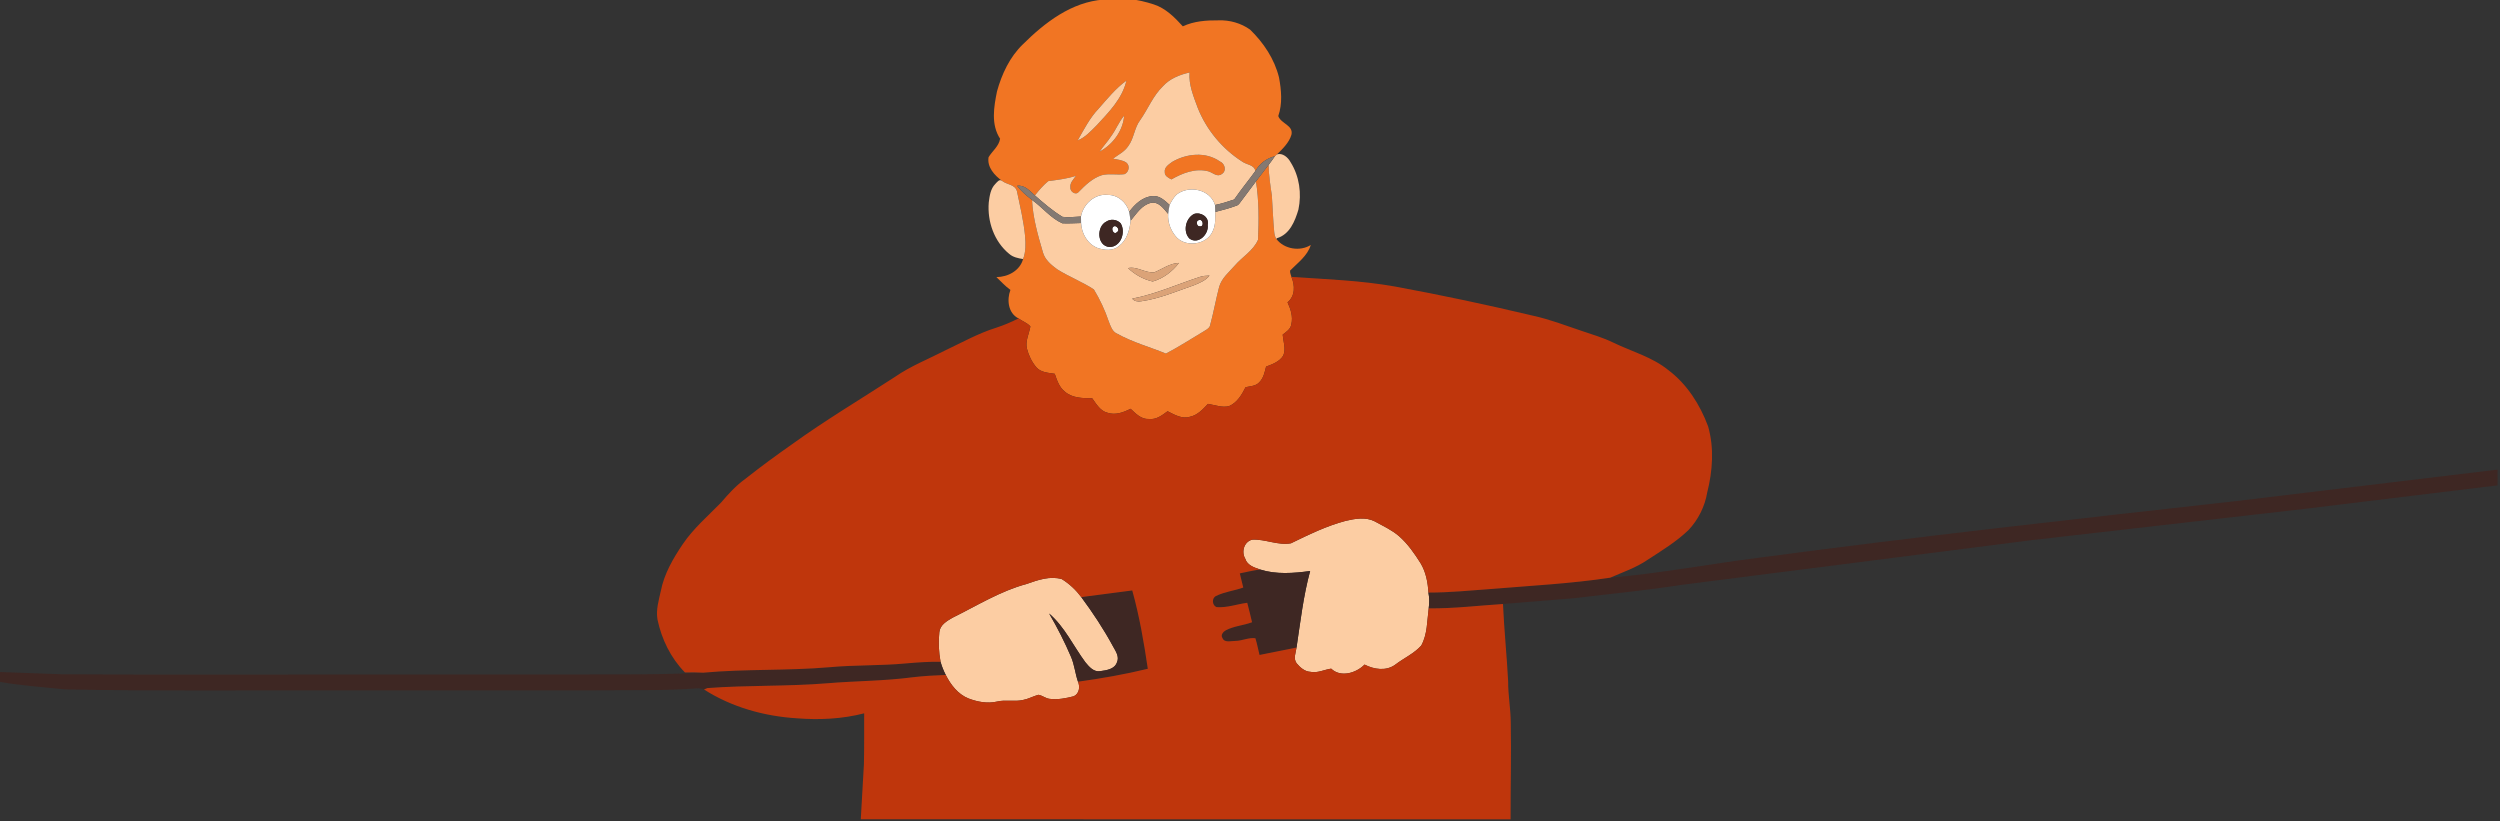 <?xml version="1.0" encoding="UTF-8"?>
<svg xmlns="http://www.w3.org/2000/svg" viewBox="0 0 752 247" stroke="#000" stroke-linecap="round"
	 stroke-linejoin="round" fill="#fff" fill-rule="evenodd" role="img" aria-hidden="true" focusable="false">
	<rect x="0" y="0" width="752" height="247" fill="#333333" stroke="none"/>
	<g stroke="none" class="B">
		<path
			d="M307.671 13.343c6.627-6.582 14.695-12.791 24.351-13.469 5.028-.881 10.204-.124 15.012 1.446 3.588 1.147 6.294 3.893 8.763 6.605 3.333-1.582 7.091-1.836 10.729-1.802 3.35-.13 6.797.842 9.52 2.802 4.045 3.932 7.322 8.848 8.678 14.368.712 3.808 1.085 7.887-.22 11.616.825 2.333 4.61 2.746 3.961 5.627-.706 2.373-2.616 4.209-4.356 5.898l-.61.542c-2.531.644-4.605 2.204-5.887 4.475-.322-1.921-2.644-1.865-3.955-2.842-5.978-3.814-10.735-9.52-13.356-16.119-1.266-3.435-2.768-6.938-2.475-10.684-2.983.661-6 1.859-8.068 4.198-2.978 2.887-4.452 6.831-6.819 10.164-1.746 2.333-1.825 5.452-3.559 7.786-1.119 1.701-3 2.599-4.588 3.774 1.379.305 2.898.373 4.074 1.243 1.113.944.672 2.898-.633 3.424-2.254.288-4.576-.26-6.803.305-2.825.898-4.995 3.023-7.011 5.09-.91 1.034-2.61-.22-2.441-1.418-.192-1.407.955-2.413 1.661-3.48-2.701.898-5.526 1.209-8.317 1.593-1.508 1.243-2.819 2.763-4.023 4.305-1.537-1.345-3.057-3.22-5.339-2.91 1.203 1.701 2.859 2.989 4.475 4.271.249 5.39 1.774 10.594 3.271 15.741.616 2.266 2.52 3.808 4.333 5.136 3.542 2.22 7.497 3.74 10.995 6.023 1.819 3.028 3.35 6.254 4.469 9.616.559 1.373 1.006 3.045 2.503 3.684 4.639 2.599 9.808 4 14.712 6.006 3.955-2.068 7.695-4.52 11.531-6.791.616-.463 1.503-.785 1.718-1.605 1.057-3.848 1.74-7.785 2.746-11.639.74-2.644 2.961-4.447 4.706-6.435 2.266-2.65 5.565-4.458 7-7.774.254-5.853.294-11.746-.621-17.554 1.294-1.633 2.509-3.328 3.797-4.961.051 3.102.537 6.164.983 9.226.26 3.661.35 7.339.712 10.989.068.746.243 1.497.684 2.113 2.333 3.045 7.079 3.785 10.311 1.763-1 3.288-3.932 5.362-6.226 7.707-.073.655.237 1.271.396 1.898 1.096 2.554 1.164 5.752-1.164 7.65.944 2.051 1.689 4.322 1.141 6.599-.209 1.463-1.537 2.288-2.604 3.119.175 2.079 1.04 4.26.181 6.294-1.113 1.842-3.266 2.599-5.175 3.328-.412 1.661-.768 3.458-2.04 4.706-1.034 1.181-2.723 1.153-4.13 1.492-1.13 2.249-2.537 4.655-4.961 5.678-2.124.548-4.249-.339-6.339-.672-1.526 1.599-3.102 3.384-5.373 3.859-2.39.797-4.712-.599-6.78-1.644-1.639 1.215-3.424 2.599-5.599 2.333-2.345.147-3.972-1.633-5.531-3.074-2.119 1.079-4.565 2-6.944 1.198-2.209-.537-3.356-2.655-4.605-4.35-2.825-.028-5.978-.028-8.226-2.006-1.695-1.322-2.362-3.424-3.034-5.367-1.915-.305-4.141-.367-5.526-1.932-1.35-1.605-2.311-3.554-2.831-5.588-.565-2.305.638-4.497 1.028-6.723-.949-1.085-2.429-1.565-3.582-2.418-3.136-1.576-3.548-5.599-2.424-8.571-1.565-1.107-2.836-2.548-4.221-3.853 3.463-.023 7.057-1.904 8.028-5.424.848-2.209.802-4.616.599-6.938-.429-4.531-1.508-8.966-2.435-13.413-.463-2.074-3.023-2.011-4.447-3.136-2.266-1.644-4.593-4.119-4.102-7.147 1.124-1.881 3.102-3.266 3.469-5.559-2.791-4.277-1.881-9.565-.926-14.26 1.441-5.215 3.831-10.328 7.769-14.13h0zm22.78 19.357c-2.655 2.78-4.39 6.237-6.283 9.543 2.271-.904 3.955-2.808 5.661-4.492 3.655-3.966 7.774-8.074 9.006-13.509-3.254 2.35-5.746 5.475-8.384 8.458h0zm3.74 8.317c-1.028 1.621-2.384 2.989-3.424 4.599 3.955-2.147 7.057-6.271 7.373-10.819-1.61 1.881-2.469 4.249-3.949 6.221zm18.419 7.673c4.3-2.514 10.074-3.124 14.322-.136 1.492.588 2.13 2.848.605 3.774-1.395 1.102-2.74-.424-4.074-.797-3.865-1.028-7.786.542-11.108 2.435-.853-.458-2.045-1.017-1.994-2.164-.215-1.497 1.232-2.339 2.249-3.113z"
			fill="#f17523"/>
		<path
			d="M349.757 26.004c2.068-2.339 5.085-3.537 8.068-4.198-.294 3.746 1.209 7.249 2.475 10.684 2.622 6.599 7.379 12.306 13.356 16.119 1.311.977 3.633.921 3.955 2.842-2.085 2.876-4.356 5.622-6.362 8.554-1.898.644-3.808 1.266-5.78 1.655-1.401-4.706-7.797-6.023-11.469-3.192-.966.87-1.593 2.034-2.181 3.175-1.424-1.3-3.006-2.859-5.107-2.667-2.994.209-5.362 2.441-7.057 4.74-.797-2.859-3.429-5.13-6.452-5.091-3.893-.435-7.384 2.791-8.046 6.503-1.842.079-3.701.316-5.537.107-3.011-1.808-5.684-4.147-8.322-6.447 1.203-1.542 2.514-3.062 4.023-4.305 2.791-.384 5.616-.695 8.317-1.593-.706 1.068-1.853 2.074-1.661 3.48-.17 1.198 1.531 2.452 2.441 1.418 2.017-2.068 4.187-4.192 7.011-5.09 2.226-.565 4.548-.017 6.802-.305 1.305-.525 1.746-2.48.633-3.424-1.175-.87-2.695-.938-4.074-1.243 1.588-1.175 3.469-2.074 4.588-3.774 1.734-2.333 1.814-5.452 3.559-7.786 2.367-3.333 3.842-7.277 6.819-10.164h0zm2.853 22.684c-1.017.774-2.463 1.616-2.249 3.113-.051 1.147 1.141 1.706 1.994 2.164 3.322-1.893 7.243-3.463 11.108-2.435 1.333.373 2.678 1.898 4.074.797 1.526-.927.887-3.187-.605-3.774-4.249-2.989-10.023-2.379-14.322.136zm-22.159-15.989c2.638-2.983 5.13-6.107 8.384-8.458-1.232 5.435-5.35 9.543-9.006 13.509-1.706 1.684-3.39 3.588-5.661 4.492 1.893-3.305 3.627-6.763 6.283-9.543zm3.74 8.317c1.48-1.972 2.339-4.339 3.949-6.221-.316 4.548-3.418 8.673-7.373 10.819 1.04-1.61 2.396-2.978 3.424-4.599zm49.307 5.961l.61-.542c1.678-.531 3.339.921 4.09 2.339 2.655 4.209 3.39 9.441 2.367 14.272-1.04 3.509-2.638 7.503-6.509 8.616l-.085.266c-.441-.616-.616-1.367-.684-2.113-.362-3.65-.452-7.328-.712-10.989-.446-3.062-.932-6.125-.983-9.226.678-.842 1.3-1.723 1.904-2.622zm-84.11 8.356c.542-.525 1.204-1.622 2.074-.893 1.424 1.124 3.983 1.062 4.447 3.136.927 4.446 2.006 8.882 2.435 13.413.203 2.322.249 4.729-.599 6.938-1.492-.243-3.045-.548-4.204-1.582-4.497-3.695-6.599-9.74-6.119-15.464.243-1.932.531-4.096 1.966-5.548zm74.019 5.085l4.39-5.859c.915 5.808.876 11.701.621 17.554-1.435 3.317-4.734 5.124-7 7.774-1.746 1.989-3.966 3.791-4.706 6.435-1.006 3.853-1.689 7.791-2.746 11.639-.215.819-1.102 1.141-1.718 1.605-3.836 2.271-7.577 4.723-11.531 6.791-4.904-2.006-10.074-3.407-14.712-6.006-1.497-.638-1.944-2.311-2.503-3.684-1.119-3.362-2.65-6.588-4.469-9.616-3.497-2.283-7.452-3.802-10.995-6.023-1.814-1.328-3.718-2.87-4.333-5.136-1.497-5.147-3.023-10.351-3.271-15.741 3.136 2.203 5.559 5.441 9.113 7.017 1.881.107 3.763-.057 5.644-.079.136 3.147 1.944 6.334 4.966 7.497 2.085.712 4.723.96 6.492-.627 2.322-1.785 3.164-4.78 3.435-7.577 1.768-2.051 3.3-4.723 6.147-5.367 2.35-.452 3.825 1.808 5.158 3.339-.17 2.401.678 4.774 2.187 6.627 2.831 3.655 9.644 2.729 11.283-1.633.842-1.74.661-3.718.684-5.593 2.181-.548 4.362-1.13 6.475-1.921.661-.215.961-.921 1.39-1.418h0zm-26.119 21.47c-2.718.373-5.232-1.864-7.961-1.243 2.011 1.955 4.678 3.424 7.401 4.028 3.158-.887 5.927-3 7.904-5.582-2.689.079-4.938 1.797-7.345 2.797h0zm13.577 1.424c-6.752 2.22-13.3 5.175-20.306 6.526.678.808 1.74.955 2.746.78 5.514-.78 10.65-3.028 15.876-4.831 1.689-.684 3.48-1.424 4.65-2.893-1.006.034-2.017.085-2.966.418zm43.905 73.369c2.842-.672 6.017-1.232 8.746.147 2.497 1.384 5.147 2.576 7.322 4.463 2.639 2.316 4.655 5.232 6.514 8.192 1.571 2.65 2.147 5.729 2.317 8.769.305 1.559.299 3.158.085 4.735-.503 3.752-.362 7.814-2.249 11.209-2.181 2.418-5.243 3.768-7.803 5.729-2.729 2.011-6.407 1.458-9.243-.023-2.497 2.559-7.198 3.983-10.046 1.226-2.09.299-4.096 1.407-6.249.96-1.718-.085-3.085-1.328-4.141-2.571-1.062-1.418-.232-3.181-.028-4.729 1.164-7.707 2.04-15.492 4.096-23.029-4.972.678-10.238 1.091-15.085-.458-1.746-.61-3.819-1.249-4.429-3.22-1.237-2.074-.396-5.136 2.09-5.752 3.904-.215 7.746 1.814 11.656 1.096 5.316-2.599 10.695-5.226 16.447-6.746zm-95.907 18.961c3.345-1.181 6.966-2.458 10.526-1.441 2.271 1.396 4.266 3.277 5.859 5.413 3.486 4.701 6.718 9.588 9.509 14.741.802 1.48 2.04 3.147 1.215 4.904-.746 2.068-3.147 2.356-5.028 2.622-1.938.339-3.345-1.322-4.446-2.655-3.627-4.887-6.232-10.673-10.921-14.684 2.463 4.226 4.701 8.594 6.616 13.102 1.006 2.384 1.232 4.989 2.068 7.418.672 1.542.384 3.599-1.271 4.373-2.356.61-4.836 1.096-7.277.78-1.215-.136-2.175-1.051-3.373-1.22-1.542.424-2.961 1.237-4.543 1.537-2.588.633-5.277-.13-7.87.497-2.881.678-5.876.102-8.594-.927-3.17-1.266-5.345-4.113-6.848-7.074-.65-1.266-1.187-2.588-1.565-3.955-.554-2.927-.672-5.961-.367-8.916.209-2.158 2.215-3.322 3.893-4.305 7.367-3.627 14.418-8.062 22.419-10.209z"
			fill="#fccda3"/>
		<path
			d="M377.611 51.451c1.282-2.271 3.356-3.831 5.887-4.475l-1.904 2.622-3.797 4.961-4.39 5.859c-.429.497-.729 1.203-1.39 1.418-2.113.791-4.294 1.373-6.475 1.921l-.073-2.096c1.972-.39 3.881-1.011 5.78-1.655 2.006-2.932 4.277-5.678 6.362-8.554zm-71.652 4.43c2.283-.311 3.802 1.565 5.339 2.91 2.639 2.3 5.311 4.638 8.322 6.447 1.836.209 3.695-.028 5.537-.107l.034 1.96c-1.881.023-3.763.186-5.644.079-3.554-1.576-5.978-4.814-9.113-7.017-1.616-1.282-3.271-2.571-4.475-4.271zm33.696 7.836c1.695-2.3 4.062-4.531 7.057-4.74 2.102-.192 3.684 1.367 5.107 2.667l-.429 2.712c-1.333-1.531-2.808-3.791-5.158-3.339-2.848.644-4.379 3.316-6.147 5.367l-.429-2.667z"
			fill="#847972"/>
		<path
			d="M354 58.468c3.672-2.831 10.068-1.514 11.469 3.192l.073 2.096c-.023 1.876.158 3.853-.684 5.593-1.639 4.362-8.452 5.288-11.283 1.633-1.508-1.853-2.356-4.226-2.187-6.627.096-.91.243-1.814.429-2.712.588-1.141 1.215-2.305 2.181-3.175h0zm5.181 5.887c-2.565 1.294-3.452 5.328-1.367 7.424 2.655 1.91 5.865-1.362 5.463-4.141.542-2.328-2.045-3.961-4.096-3.283zm-34.024.774c.661-3.712 4.153-6.938 8.046-6.503 3.023-.04 5.655 2.232 6.452 5.09.164.881.305 1.774.429 2.667-.271 2.797-1.113 5.791-3.435 7.577-1.768 1.588-4.407 1.339-6.492.627-3.023-1.164-4.831-4.35-4.966-7.497l-.034-1.96h0zm7.627 1.526c-3.034 1.486-2.842 7.367.955 7.644 3.424.006 4.978-4.509 3.345-7.141-1.073-1.141-2.983-1.401-4.3-.503zm27.769-.429c1.317-.616 1.78 2.153.317 1.847-.932.124-1.215-1.672-.317-1.847zm-25.888 2.26c.757-1.345 2.514.61 1.339 1.316-.819.949-1.712-.565-1.339-1.316z"/>
		<path
			d="M359.181 64.356c2.051-.678 4.638.955 4.096 3.283.401 2.78-2.808 6.051-5.463 4.141-2.085-2.096-1.198-6.13 1.367-7.424h0zm1.373 1.87c-.898.175-.616 1.972.316 1.847 1.463.305 1-2.463-.316-1.847zm-27.769.429c1.316-.898 3.226-.638 4.3.503 1.633 2.633.079 7.147-3.345 7.141-3.797-.277-3.989-6.158-.955-7.644h0zm1.881 1.831c-.373.751.52 2.266 1.339 1.316 1.175-.706-.582-2.661-1.339-1.316zm337.479 82.296l79.115-9.526v4.74l-58.228 7.096-81.867 9.379-105.427 13.469c-10.769 1.684-21.622 2.718-32.436 4.023l-21.204 1.723c-7.447.469-14.876 1.401-22.345 1.3.215-1.576.22-3.175-.085-4.735 6.26.006 12.492-.616 18.735-1.068 11.983-1.006 24.023-1.605 35.928-3.407 14.955-1.3 29.724-4.102 44.606-5.995 47.645-6.384 95.432-11.656 143.208-17zm-299.212 21.696l6.074-1.175c4.848 1.548 10.113 1.136 15.085.458-2.057 7.537-2.932 15.322-4.096 23.029-3.695.814-7.424 1.463-11.13 2.226-.441-1.667-.718-3.379-1.237-5.023-1.938-.294-3.994.768-6.011.802-1.271-.034-3.328.672-3.91-.898-.622-.876.26-1.887 1.017-2.3 2.463-1.294 5.311-1.446 7.893-2.418l-1.446-5.853c-3.074.39-6.079 1.542-9.204 1.305-1.373-.491-1.525-2.678-.232-3.328 2.582-1.294 5.52-1.605 8.238-2.559l-1.04-4.266zm-47.685 7.136l15.334-2.006c2.164 7.718 3.509 15.639 4.684 23.56-6.915 1.689-13.955 2.915-21.006 3.893-.836-2.429-1.062-5.034-2.068-7.418-1.915-4.509-4.153-8.876-6.616-13.102 4.689 4.011 7.294 9.797 10.921 14.684 1.102 1.333 2.509 2.994 4.446 2.655 1.881-.266 4.283-.554 5.028-2.622.825-1.757-.412-3.424-1.215-4.904-2.791-5.153-6.023-10.04-9.509-14.741zm-75.703 21.085c7.695-.706 15.447-.412 23.142-1.153 3.401-.299 6.814-.531 10.232-.475.379 1.367.915 2.689 1.565 3.955-3.362.119-6.723.311-10.062.706-8.43 1.119-16.955 1.079-25.424 1.785-12.046.989-24.153.554-36.205 1.458l-1.023.424c-.723-.356-1.526-.39-2.311-.328-10.164.763-20.362.435-30.549.593l-75.686.011c-27.877-.102-55.753.266-83.624-.305-6.701-.712-13.464-1.136-20.099-2.339v-2.904l18.963.689 25.989.113 140.654-.062c8.808-.006 17.633-.079 26.424-.52 12.639-1.164 25.368-.548 38.012-1.65z"
			fill="#3e2723"/>
		<path
			d="M347.288 81.887c2.407-1 4.655-2.718 7.345-2.797-1.977 2.582-4.746 4.695-7.904 5.582-2.723-.605-5.39-2.074-7.401-4.028 2.729-.622 5.243 1.616 7.961 1.243zm13.577 1.424c.949-.333 1.96-.384 2.966-.418-1.169 1.469-2.961 2.209-4.65 2.893-5.226 1.802-10.362 4.051-15.876 4.831-1.006.175-2.068.028-2.746-.78 7.006-1.35 13.554-4.305 20.306-6.526z"
			fill="#dba378"/>
		<path
			d="M388.453 83.294c10.407.701 20.865 1.056 31.159 2.893 14.006 2.571 27.939 5.548 41.798 8.842 4.836 1.073 9.469 2.865 14.159 4.435 3.277 1.136 6.633 2.074 9.757 3.616 5.537 2.678 11.684 4.311 16.526 8.26 5.61 4.215 9.52 10.384 11.944 16.904 1.859 6.475 1.367 13.43-.266 19.893-.701 4.198-2.684 8.17-5.593 11.271-3.684 3.559-8.108 6.226-12.373 9.011-3.446 2.356-7.43 3.695-11.232 5.356-11.904 1.802-23.944 2.401-35.928 3.407-6.243.452-12.475 1.073-18.735 1.068-.17-3.04-.746-6.119-2.317-8.769-1.859-2.961-3.876-5.876-6.514-8.192-2.175-1.887-4.825-3.079-7.322-4.463-2.729-1.379-5.904-.819-8.746-.147-5.752 1.52-11.13 4.147-16.447 6.746-3.91.718-7.752-1.311-11.656-1.096-2.486.616-3.328 3.678-2.091 5.752.61 1.972 2.684 2.61 4.429 3.22-2.045.294-4.062.74-6.074 1.175.367 1.412.712 2.836 1.04 4.266-2.718.955-5.656 1.266-8.238 2.559-1.294.65-1.141 2.836.232 3.328 3.124.237 6.13-.915 9.204-1.305.525 1.938.989 3.893 1.446 5.853-2.582.972-5.429 1.124-7.893 2.418-.757.412-1.639 1.424-1.017 2.3.582 1.571 2.639.865 3.91.898 2.017-.034 4.074-1.096 6.011-.802.52 1.644.797 3.356 1.237 5.023l11.13-2.226c-.203 1.548-1.034 3.311.028 4.729 1.056 1.243 2.424 2.486 4.141 2.571 2.153.446 4.158-.661 6.249-.96 2.848 2.757 7.548 1.333 10.045-1.226 2.836 1.48 6.514 2.034 9.243.023 2.559-1.96 5.622-3.311 7.803-5.729 1.887-3.396 1.746-7.458 2.249-11.209 7.469.102 14.899-.831 22.345-1.299.35 7.769 1.153 15.503 1.554 23.261-.028 4.141.757 8.226.785 12.362.186 9.718-.073 19.436-.051 29.148-65.154-.028-130.309.006-195.464-.017l.949-16.633c.113-5.079.051-10.159.073-15.238-6.588 1.706-13.486 2.034-20.249 1.497-9.808-.605-19.616-3.35-27.927-8.667l1.023-.424c12.051-.904 24.159-.469 36.205-1.458 8.469-.706 16.995-.667 25.424-1.785 3.339-.396 6.701-.588 10.062-.706 1.503 2.961 3.678 5.808 6.848 7.074 2.717 1.028 5.712 1.605 8.594.927 2.593-.627 5.283.136 7.87-.497 1.582-.299 3-1.113 4.543-1.537 1.198.17 2.158 1.085 3.373 1.22 2.441.316 4.921-.17 7.277-.78 1.655-.774 1.944-2.831 1.271-4.373 7.051-.978 14.091-2.204 21.006-3.893-1.175-7.921-2.52-15.842-4.684-23.56l-15.334 2.006c-1.593-2.136-3.588-4.017-5.859-5.413-3.559-1.017-7.181.26-10.526 1.441-8 2.147-15.051 6.582-22.419 10.209-1.678.983-3.684 2.147-3.893 4.305-.305 2.955-.186 5.989.367 8.915-3.418-.057-6.831.175-10.232.475-7.695.74-15.447.446-23.142 1.153-12.645 1.102-25.374.486-38.013 1.65-1.825-.102-3.655-.113-5.48-.057-4.288-4.35-7.034-10.006-8.283-15.95-.497-2.904.39-5.763 1.006-8.576 1.011-5.17 3.712-9.803 6.627-14.119 3.181-4.678 7.492-8.384 11.424-12.396 2.237-2.622 4.571-5.204 7.39-7.221 4.548-3.599 9.226-7.029 13.983-10.356 10.04-7.26 20.696-13.594 31.074-20.345 4.712-3.266 10.085-5.345 15.153-7.972 5.034-2.379 9.927-5.124 15.266-6.785 2.288-.757 4.526-1.678 6.667-2.797 1.153.853 2.633 1.333 3.582 2.418-.39 2.226-1.593 4.418-1.028 6.723.52 2.034 1.48 3.983 2.831 5.588 1.384 1.565 3.61 1.627 5.526 1.932.672 1.944 1.339 4.045 3.034 5.367 2.249 1.978 5.401 1.978 8.226 2.006 1.249 1.695 2.396 3.814 4.605 4.35 2.379.802 4.825-.119 6.944-1.198 1.559 1.441 3.187 3.22 5.531 3.074 2.175.266 3.961-1.119 5.599-2.333 2.068 1.045 4.39 2.441 6.78 1.644 2.271-.475 3.848-2.26 5.373-3.859 2.091.333 4.215 1.22 6.339.672 2.424-1.023 3.83-3.429 4.961-5.678 1.407-.339 3.096-.311 4.13-1.492 1.271-1.249 1.627-3.045 2.04-4.706 1.91-.729 4.062-1.486 5.175-3.328.859-2.034-.006-4.215-.181-6.294 1.068-.831 2.396-1.655 2.605-3.119.548-2.277-.198-4.548-1.141-6.599 2.328-1.898 2.26-5.096 1.164-7.65z"
			fill="#bf360c"/>
	</g>
</svg>